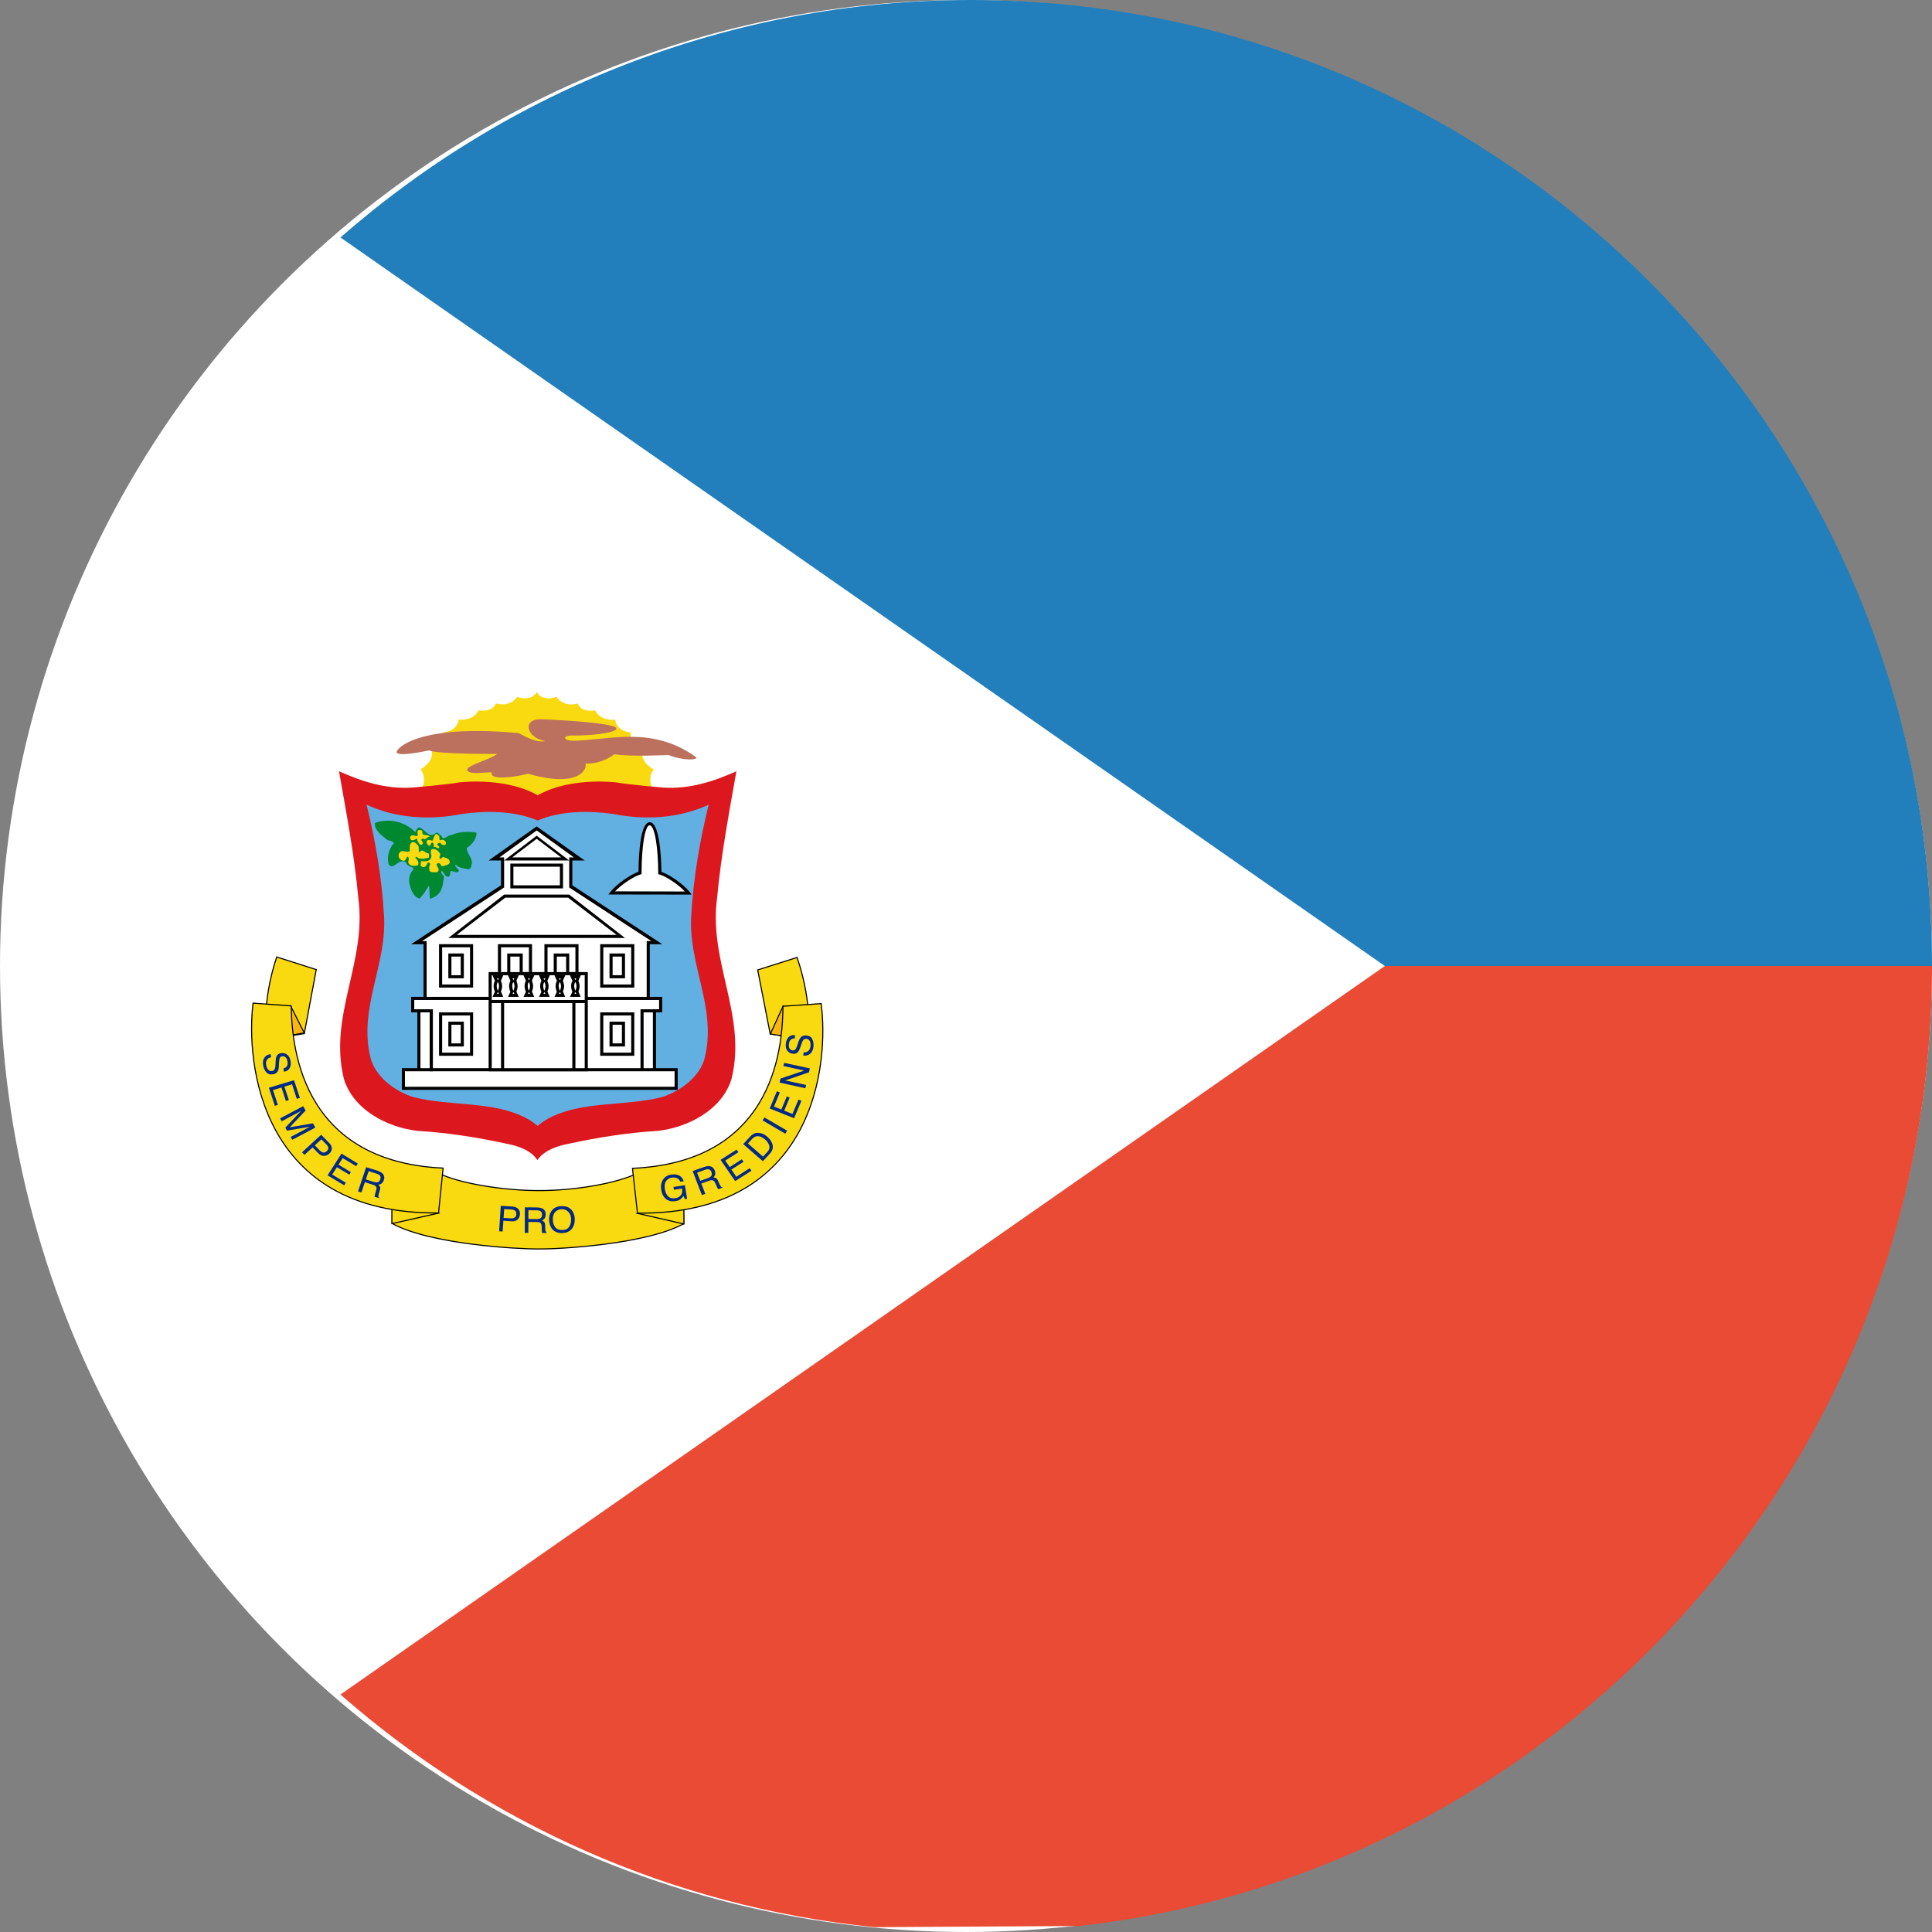 <?xml version="1.0" encoding="UTF-8" standalone="no"?>
<svg width="180px" height="180px" viewBox="0 0 180 180" version="1.1" xmlns="http://www.w3.org/2000/svg" xmlns:xlink="http://www.w3.org/1999/xlink">
    <rect x="0" y="0" width="180" height="180" fill="#808080" stroke="none"/>
    <!-- Generator: Sketch 3.8.3 (29802) - http://www.bohemiancoding.com/sketch -->
    <title>sint_maarten</title>
    <desc>Created with Sketch.</desc>
    <defs></defs>
    <g id="Page-1" stroke="none" stroke-width="1" fill="none" fill-rule="evenodd">
        <g id="flags" transform="translate(-450, -5310)">
            <g id="sint_maarten" transform="translate(450, 5310)">
                <circle id="white" fill="#FFFFFF" cx="90" cy="90" r="90"></circle>
                <path d="M31.719,22.126 L129.023,90 L180,90 C180,40.294 139.928,0 90.497,0 C68.001,0 47.444,8.346 31.719,22.126 C31.719,22.126 47.444,8.346 31.719,22.126 L31.719,22.126 L31.719,22.126 L31.719,22.126 Z" id="blue" fill="#227FBB"></path>
                <path d="M31.719,111.673 L129.023,179.547 L180,179.547 C180,133.25 145.236,95.118 100.524,90.106 L81.465,90 C62.518,91.909 45.313,99.761 31.719,111.673 C31.719,111.673 45.313,99.761 31.719,111.673 L31.719,111.673 L31.719,111.673 L31.719,111.673 Z" id="red" fill="#E94B35" transform="translate(105.86, 134.774) scale(1, -1) translate(-105.86, -134.774) "></path>
                <g id="emblem" transform="translate(23, 64)">
                    <g id="sun" transform="translate(13.768, 0.266)">
                        <path d="M24.011,10.213 L24.037,9.207 C24.037,9.207 23.497,8.346 24.124,7.422 C24.124,7.422 22.792,6.717 23.102,5.614 C23.102,5.614 21.898,5.306 21.986,3.981 C21.986,3.981 20.686,3.891 20.552,2.784 C20.552,2.784 19.252,2.998 18.68,1.92 C18.68,1.92 17.412,2.168 17.054,1.279 C17.054,1.279 15.821,1.706 15.09,0.661 C15.09,0.661 13.788,1.187 13.242,0.2 C12.704,1.183 11.402,0.661 11.402,0.661 C10.68,1.702 9.438,1.27 9.438,1.27 C9.093,2.162 7.828,1.909 7.828,1.909 C7.258,2.988 5.96,2.773 5.96,2.773 C5.832,3.877 4.534,3.967 4.534,3.967 C4.637,5.295 3.434,5.596 3.434,5.596 C3.751,6.699 2.421,7.402 2.421,7.402 C3.064,8.332 2.529,9.186 2.529,9.186 L2.499,10.113 L24.014,10.213 L24.011,10.213" id="Shape" fill="#F9D90F"></path>
                        <path d="M11.576,4.039 C11.576,4.039 13.014,4.918 13.859,4.805 C14.341,4.742 13.575,4.835 12.947,4.312 C12.306,3.79 12.169,2.719 13.634,2.747 C15.091,2.784 20.548,3.092 20.651,3.583 C20.747,4.078 17.766,4.286 16.657,4.257 C15.543,4.227 15.672,4.79 16.781,4.748 C20.245,4.624 24.027,3.404 28.02,6.228 C28.497,6.572 26.816,6.627 25.516,6.074 C25.516,6.074 21.993,6.257 20.47,6.007 C20.47,6.007 19.3,6.959 17.775,6.866 C17.973,7.36 17.211,9.203 12.417,7.817 C11.625,8.059 8.74,8.543 9.056,7.686 C8.296,7.686 6.964,7.93 6.766,7.498 C6.574,7.073 9.11,6.43 9.555,5.97 C9.555,5.97 4.19,6.021 3.174,5.651 C3.174,5.651 0.009,6.361 0.195,5.745 C0.475,5.074 3.068,3.234 11.576,4.039 L11.576,4.039 Z" id="path330-0" fill="#BC715F"></path>
                    </g>
                    <g id="shield" transform="translate(8.571, 7.774)">
                        <path d="M11.227,1.118 C9.93,1.35 6.838,1.601 6.838,1.601 C4.38,1.764 2.15,1.038 0.014,0.084 C0.692,3.933 1.445,7.879 1.815,11.909 C2.621,17.878 -1.01,22.89 0.48,28.786 C1.369,31.616 4.481,33.261 7.328,33.587 C10.086,33.749 12.939,34.201 15.491,34.755 C15.963,34.853 17.753,35.139 18.493,36.307 C19.299,35.139 21.09,34.853 21.561,34.755 C24.113,34.201 26.966,33.749 29.724,33.587 C32.572,33.261 35.684,31.616 36.573,28.786 C38.062,22.89 34.431,17.878 35.237,11.909 C35.607,7.879 36.36,3.933 37.038,0.084 C34.903,1.038 32.673,1.764 30.214,1.601 C30.214,1.601 27.122,1.35 25.826,1.118 C23.451,0.887 20.539,1.155 18.526,2.326 C16.513,1.155 13.602,0.887 11.227,1.118 L11.227,1.118 Z" id="path186-1" fill="#DC171D"></path>
                        <path d="M18.46,33.077 C18.25,32.909 17.791,32.557 17.466,32.407 C14.395,30.775 10.403,31.322 6.937,30.44 C5.196,29.889 3.381,28.533 2.94,26.751 C1.806,22.077 4.521,18.093 4.201,13.455 C3.994,9.913 3.398,6.513 2.58,3.193 C5.29,4.456 8.427,4.666 11.473,4.061 C13.71,3.748 16.312,3.739 18.518,4.669 C20.724,3.739 23.326,3.748 25.563,4.061 C28.61,4.666 31.746,4.456 34.456,3.193 C33.638,6.513 33.043,9.913 32.836,13.455 C32.515,18.093 35.23,22.077 34.097,26.751 C33.656,28.533 31.84,29.889 30.099,30.44 C26.633,31.322 22.641,30.775 19.57,32.407 C19.245,32.557 18.786,32.909 18.576,33.077 C18.483,33.152 18.46,33.077 18.46,33.077 L18.46,33.077 Z" id="path188-6" fill="#62AFE1"></path>
                        <g id="house" transform="translate(5.775, 4.62)">
                            <polygon id="Rectangle-3" fill="#000000" points="1.536 17.927 0.959 17.927 0.959 16.483 2.114 16.483 2.114 11.574 0.959 11.574 9.333 6.087 9.333 3.777 8.178 3.777 12.654 0.601 17.13 3.777 15.975 3.777 15.975 6.087 24.349 11.574 23.194 11.574 23.194 16.483 23.194 16.483 24.349 16.483 24.349 17.927 23.772 17.927 23.772 23.125 25.793 23.125 25.793 25.146 0.092 25.146 0.092 23.125 1.536 23.125 1.536 17.927"></polygon>
                            <polygon id="Rectangle-3" fill="#FFFFFF" points="2.403 11.285 1.969 11.285 9.622 6.29 9.622 3.488 9.189 3.488 12.654 0.976 16.119 3.488 15.686 3.488 15.686 6.29 23.338 11.285 22.905 11.285 22.905 16.483 2.403 16.483"></polygon>
                            <rect id="Rectangle-3" fill="#FFFFFF" x="0.381" y="23.414" width="25.123" height="1.444"></rect>
                            <rect id="Rectangle-3" fill="#FFFFFF" x="1.825" y="17.927" width="0.866" height="5.198"></rect>
                            <rect id="Rectangle-3" fill="#FFFFFF" x="22.617" y="17.927" width="0.866" height="5.198"></rect>
                            <polygon id="Rectangle-3" fill="#FFFFFF" points="1.248 17.638 1.248 16.772 24.06 16.772 24.06 17.638 22.328 17.638 22.328 23.125 2.98 23.125 2.98 17.638"></polygon>
                            <rect id="Rectangle-9" fill="#000000" x="2.691" y="17.638" width="0.289" height="5.775"></rect>
                            <rect id="Rectangle-15" fill="#000000" x="8.178" y="14.173" width="9.241" height="9.241"></rect>
                            <rect id="Rectangle-15" fill="#FFFFFF" x="8.467" y="14.462" width="8.663" height="2.31"></rect>
                            <rect id="Rectangle-15" fill="#FFFFFF" x="8.467" y="17.061" width="0.866" height="6.064"></rect>
                            <rect id="Rectangle-15" fill="#FFFFFF" x="9.622" y="17.061" width="6.353" height="6.064"></rect>
                            <rect id="Rectangle-15" fill="#FFFFFF" x="16.264" y="17.061" width="0.866" height="6.064"></rect>
                            <g id="window" transform="translate(3.558, 11.574)">
                                <g id="bottom-left" transform="translate(0, 6.353)">
                                    <rect id="Rectangle-11" fill="#000000" x="0" y="0" width="3.176" height="4.043"></rect>
                                    <rect id="Rectangle-12" fill="#FFFFFF" x="0.289" y="0.289" width="2.599" height="3.465"></rect>
                                    <rect id="Rectangle-13" fill="#000000" x="0.866" y="0.866" width="1.444" height="2.31"></rect>
                                    <rect id="Rectangle-14" fill="#FFFFFF" x="1.155" y="1.155" width="0.866" height="1.733"></rect>
                                </g>
                                <g id="bottom-right" transform="translate(15.016, 6.353)">
                                    <rect id="Rectangle-11" fill="#000000" x="0" y="0" width="3.176" height="4.043"></rect>
                                    <rect id="Rectangle-12" fill="#FFFFFF" x="0.289" y="0.289" width="2.599" height="3.465"></rect>
                                    <rect id="Rectangle-13" fill="#000000" x="0.866" y="0.866" width="1.444" height="2.31"></rect>
                                    <rect id="Rectangle-14" fill="#FFFFFF" x="1.155" y="1.155" width="0.866" height="1.733"></rect>
                                </g>
                                <g id="top-left">
                                    <rect id="Rectangle-11" fill="#000000" x="0" y="0" width="3.176" height="4.043"></rect>
                                    <rect id="Rectangle-12" fill="#FFFFFF" x="0.289" y="0.289" width="2.599" height="3.465"></rect>
                                    <rect id="Rectangle-13" fill="#000000" x="0.866" y="0.866" width="1.444" height="2.31"></rect>
                                    <rect id="Rectangle-14" fill="#FFFFFF" x="1.155" y="1.155" width="0.866" height="1.733"></rect>
                                </g>
                                <g id="top-right" transform="translate(15.016, 0)">
                                    <rect id="Rectangle-11" fill="#000000" x="0" y="0" width="3.176" height="4.043"></rect>
                                    <rect id="Rectangle-12" fill="#FFFFFF" x="0.289" y="0.289" width="2.599" height="3.465"></rect>
                                    <rect id="Rectangle-13" fill="#000000" x="0.866" y="0.866" width="1.444" height="2.31"></rect>
                                    <rect id="Rectangle-14" fill="#FFFFFF" x="1.155" y="1.155" width="0.866" height="1.733"></rect>
                                </g>
                                <polygon id="center-left" fill="#000000" points="7.797 2.599 7.797 2.888 7.508 2.888 7.508 2.888 7.508 1.155 6.642 1.155 6.642 2.888 6.353 2.888 6.353 0.866 7.797 0.866 7.797 2.599 7.508 2.599 7.508 2.888 8.663 2.888 8.663 2.599 8.374 2.599 8.374 0.289 5.775 0.289 5.775 2.888 5.487 2.888 5.487 0 8.663 0 8.663 2.888 8.374 2.888 8.374 2.888 8.374 2.599"></polygon>
                                <polygon id="center-right" fill="#000000" points="12.128 2.599 12.128 2.888 11.84 2.888 11.84 2.888 11.84 1.155 10.973 1.155 10.973 2.888 10.684 2.888 10.684 0.866 12.128 0.866 12.128 2.599 11.84 2.599 11.84 2.888 12.995 2.888 12.995 2.599 12.706 2.599 12.706 0.289 10.107 0.289 10.107 2.888 9.818 2.888 9.818 0 12.995 0 12.995 2.888 12.706 2.888 12.706 2.888 12.706 2.599"></polygon>
                            </g>
                            <path d="M23.194,0.211 C22.112,0.193 22.144,4.827 22.144,4.827 C21.385,5.087 20.078,5.991 19.518,6.71 L19.338,6.943 L19.632,6.943 L26.802,6.954 L27.097,6.954 L26.916,6.721 C26.353,5.998 25.047,5.099 24.276,4.834 C24.276,4.834 24.276,0.229 23.194,0.211 L23.194,0.211 Z" id="Shape" fill="#000000"></path>
                            <path d="M26.465,6.665 L19.952,6.651 C20.58,5.992 21.718,5.245 22.323,5.074 L22.428,5.044 L22.428,4.935 C22.428,2.601 22.721,0.489 23.187,0.5 C23.664,0.511 23.979,2.661 23.981,4.938 L23.981,5.047 L24.087,5.077 C24.697,5.248 25.829,5.984 26.465,6.665 L26.465,6.665 Z" id="Path" fill="#FFFFFF"></path>
                            <path d="M9.552,14.462 L8.535,14.462 L8.766,14.987 C8.705,15.087 8.668,15.199 8.653,15.32 C8.63,15.501 8.655,15.69 8.71,15.874 C8.734,15.956 8.744,15.965 8.762,16.003 L8.544,16.483 L9.535,16.483 L9.323,15.978 C9.468,15.67 9.461,15.364 9.361,15.09 C9.348,15.055 9.335,15.024 9.323,14.998 C9.309,14.968 9.552,14.462 9.552,14.462 L9.552,14.462 Z M9.09,15.189 C9.17,15.409 9.171,15.653 9.038,15.902 C9.038,15.902 9.006,15.859 8.986,15.792 C8.942,15.643 8.922,15.492 8.939,15.357 C8.952,15.254 8.986,15.166 9.043,15.092 C9.043,15.092 9.07,15.135 9.09,15.189 L9.09,15.189 Z M8.955,14.753 L9.133,14.753 L9.044,14.931 L8.955,14.753 L8.955,14.753 Z M8.955,16.199 L9.133,16.199 L9.044,16.021 L8.955,16.199 L8.955,16.199 Z" id="Shape" fill="#000000"></path>
                            <path d="M10.996,14.462 L9.979,14.462 L10.209,14.987 C10.149,15.087 10.112,15.199 10.097,15.32 C10.074,15.501 10.098,15.69 10.153,15.874 C10.178,15.956 10.188,15.965 10.206,16.003 L9.988,16.483 L10.979,16.483 L10.767,15.978 C10.912,15.67 10.905,15.364 10.805,15.09 C10.792,15.055 10.779,15.024 10.767,14.998 C10.753,14.968 10.996,14.462 10.996,14.462 L10.996,14.462 Z M10.534,15.189 C10.614,15.409 10.615,15.653 10.482,15.902 C10.482,15.902 10.45,15.859 10.43,15.792 C10.386,15.643 10.366,15.492 10.383,15.357 C10.396,15.254 10.43,15.166 10.487,15.092 C10.487,15.092 10.514,15.135 10.534,15.189 L10.534,15.189 Z M10.399,14.753 L10.577,14.753 L10.488,14.931 L10.399,14.753 L10.399,14.753 Z M10.399,16.199 L10.577,16.199 L10.488,16.021 L10.399,16.199 L10.399,16.199 Z" id="Shape" fill="#000000"></path>
                            <path d="M12.44,14.462 L11.422,14.462 L11.653,14.987 C11.593,15.087 11.556,15.199 11.54,15.32 C11.517,15.501 11.542,15.69 11.597,15.874 C11.622,15.956 11.632,15.965 11.65,16.003 L11.432,16.483 L12.423,16.483 L12.21,15.978 C12.356,15.67 12.349,15.364 12.249,15.09 C12.236,15.055 12.223,15.024 12.211,14.998 C12.197,14.968 12.44,14.462 12.44,14.462 L12.44,14.462 Z M11.977,15.189 C12.058,15.409 12.059,15.653 11.926,15.902 C11.926,15.902 11.894,15.859 11.874,15.792 C11.83,15.643 11.81,15.492 11.827,15.357 C11.84,15.254 11.874,15.166 11.931,15.092 C11.931,15.092 11.958,15.135 11.977,15.189 L11.977,15.189 Z M11.843,14.753 L12.02,14.753 L11.932,14.931 L11.843,14.753 L11.843,14.753 Z M11.843,16.199 L12.02,16.199 L11.932,16.021 L11.843,16.199 L11.843,16.199 Z" id="Shape" fill="#000000"></path>
                            <path d="M13.884,14.462 L12.866,14.462 L13.097,14.987 C13.036,15.087 13,15.199 12.984,15.32 C12.961,15.501 12.986,15.69 13.041,15.874 C13.066,15.956 13.076,15.965 13.094,16.003 L12.876,16.483 L13.867,16.483 L13.654,15.978 C13.799,15.67 13.793,15.364 13.692,15.09 C13.68,15.055 13.667,15.024 13.654,14.998 C13.64,14.968 13.884,14.462 13.884,14.462 L13.884,14.462 Z M13.421,15.189 C13.502,15.409 13.502,15.653 13.37,15.902 C13.37,15.902 13.338,15.859 13.318,15.792 C13.273,15.643 13.253,15.492 13.271,15.357 C13.284,15.254 13.318,15.166 13.375,15.092 C13.375,15.092 13.401,15.135 13.421,15.189 L13.421,15.189 Z M13.287,14.753 L13.464,14.753 L13.375,14.931 L13.287,14.753 L13.287,14.753 Z M13.287,16.199 L13.464,16.199 L13.375,16.021 L13.287,16.199 L13.287,16.199 Z" id="Shape" fill="#000000"></path>
                            <path d="M15.328,14.462 L14.31,14.462 L14.541,14.987 C14.48,15.087 14.444,15.199 14.428,15.32 C14.405,15.501 14.43,15.69 14.485,15.874 C14.509,15.956 14.52,15.965 14.537,16.003 L14.319,16.483 L15.31,16.483 L15.098,15.978 C15.243,15.67 15.237,15.364 15.136,15.09 C15.124,15.055 15.111,15.024 15.098,14.998 C15.084,14.968 15.328,14.462 15.328,14.462 L15.328,14.462 Z M14.865,15.189 C14.946,15.409 14.946,15.653 14.814,15.902 C14.814,15.902 14.782,15.859 14.762,15.792 C14.717,15.643 14.697,15.492 14.715,15.357 C14.728,15.254 14.762,15.166 14.819,15.092 C14.819,15.092 14.845,15.135 14.865,15.189 L14.865,15.189 Z M14.731,14.753 L14.908,14.753 L14.819,14.931 L14.731,14.753 L14.731,14.753 Z M14.731,16.199 L14.908,16.199 L14.819,16.021 L14.731,16.199 L14.731,16.199 Z" id="Shape" fill="#000000"></path>
                            <path d="M16.772,14.462 L15.754,14.462 L15.985,14.987 C15.924,15.087 15.887,15.199 15.872,15.32 C15.849,15.501 15.874,15.69 15.929,15.874 C15.953,15.956 15.964,15.965 15.981,16.003 L15.763,16.483 L16.754,16.483 L16.542,15.978 C16.687,15.67 16.68,15.364 16.58,15.09 C16.567,15.055 16.554,15.024 16.542,14.998 C16.528,14.968 16.772,14.462 16.772,14.462 L16.772,14.462 Z M16.309,15.189 C16.389,15.409 16.39,15.653 16.257,15.902 C16.257,15.902 16.226,15.859 16.206,15.792 C16.161,15.643 16.141,15.492 16.158,15.357 C16.171,15.254 16.205,15.166 16.263,15.092 C16.263,15.092 16.289,15.135 16.309,15.189 L16.309,15.189 Z M16.174,14.753 L16.352,14.753 L16.263,14.931 L16.174,14.753 L16.174,14.753 Z M16.174,16.199 L16.352,16.199 L16.263,16.021 L16.174,16.199 L16.174,16.199 Z" id="Shape" fill="#000000"></path>
                            <g id="root" transform="translate(4.424, 1.467)">
                                <polygon id="Rectangle-42" fill="#000000" points="5.198 5.487 11.262 5.487 16.46 9.529 0 9.529"></polygon>
                                <polygon id="Rectangle-42" fill="#FFFFFF" points="5.301 5.775 11.159 5.775 15.68 9.241 0.78 9.241"></polygon>
                                <rect id="Rectangle-44" fill="#000000" x="5.775" y="2.599" width="4.909" height="2.31"></rect>
                                <rect id="Rectangle-44" fill="#FFFFFF" x="6.064" y="2.888" width="4.332" height="1.733"></rect>
                                <polygon id="Rectangle-46" fill="#000000" points="8.23 0 11.262 2.31 5.198 2.31"></polygon>
                                <polygon id="Rectangle-46" fill="#FFFFFF" points="8.23 0.289 10.511 2.021 5.949 2.021"></polygon>
                            </g>
                        </g>
                        <g id="flower" transform="translate(3.176, 4.62)">
                            <path d="M3.936,1.132 C4.051,0.976 4.097,0.696 4.342,0.703 C4.873,0.845 5.234,1.817 5.888,1.186 C6.12,1.135 6.208,1.45 6.4,1.488 C6.522,2.028 6.956,1.378 7.28,1.415 C7.972,1.107 8.829,1.034 9.649,1.186 C9.674,1.716 9.26,2.3 8.739,2.601 C8.75,3.134 9.233,3.476 9.224,4.013 C9.141,4.213 9.21,4.528 8.907,4.593 C8.523,4.524 8.144,4.484 7.825,4.269 C7.786,4.23 7.754,4.154 7.673,4.179 C7.634,4.358 7.914,4.535 8.024,4.717 C7.831,5.047 7.51,4.746 7.241,4.749 C7.161,4.939 7.237,5.178 7.042,5.3 C6.702,5.289 6.633,4.919 6.424,4.735 C6.21,4.967 6.575,5.105 6.626,5.289 C6.495,5.987 6.513,6.669 5.815,7.126 L5.347,7.358 C5.22,7.007 5.3,6.476 5.215,6.109 C4.938,6.559 4.722,6.952 4.317,7.333 C3.842,7.177 3.566,6.617 3.461,6.153 C3.263,5.613 3.376,4.967 3.803,4.576 C3.658,4.292 3.16,4.358 3.089,3.954 C2.344,3.469 1.931,4.804 1.449,4.11 C1.293,3.462 1.479,2.656 1.949,2.173 C1.844,1.907 1.497,1.976 1.292,1.824 C0.822,1.425 0.146,1.004 0.179,0.285 C1.463,-0.2 2.999,0.156 3.932,1.132 L3.936,1.132 L3.936,1.132 Z" id="path332-6" fill="#008830"></path>
                            <path d="M4.602,1.059 C4.572,1.647 4.999,1.218 5.316,1.574 C5.068,1.477 4.887,2.003 4.644,1.702 L4.492,1.847 C4.581,2.049 4.752,2.075 4.574,2.297 C4.308,2.398 4.255,2.065 4.131,1.934 C4.109,1.875 4.171,1.765 4.074,1.727 C3.924,1.854 3.766,1.9 3.559,1.879 C3.502,1.765 3.392,1.617 3.504,1.53 C3.707,1.255 4.023,1.629 4.177,1.436 C4.202,1.266 4.053,1.059 4.246,0.942 C4.379,0.965 4.549,0.893 4.604,1.059 L4.602,1.059 L4.602,1.059 Z" id="path334-5" fill="#F9D90F"></path>
                            <path d="M6.191,1.541 C6.206,1.654 6.132,1.813 6.281,1.893 C6.474,1.788 6.679,1.868 6.791,2.06 C6.789,2.162 6.821,2.297 6.686,2.346 L6.385,2.29 C6.407,2.231 6.311,2.194 6.274,2.138 C6.141,2.097 6.063,2.205 5.964,2.27 C6.038,2.383 6.21,2.445 6.169,2.591 C5.992,2.768 5.905,2.439 5.711,2.522 C5.578,2.47 5.758,2.194 5.549,2.111 C5.301,2.111 5.466,2.518 5.149,2.359 C5.036,2.231 4.924,2.06 5.046,1.916 C5.179,1.827 5.404,1.85 5.518,1.966 C5.711,1.751 5.73,0.925 6.192,1.541 L6.191,1.541 L6.191,1.541 Z" id="path336-8" fill="#F9D90F"></path>
                            <path d="M4.212,2.394 C4.342,2.58 4.184,2.833 4.349,3.04 C4.607,2.557 4.857,3.145 5.165,3.099 C5.259,3.214 5.197,3.374 5.215,3.504 C4.834,3.605 4.375,3.726 4.039,3.421 L3.945,3.529 C4.145,3.715 4.334,3.926 4.175,4.237 C3.89,4.299 3.449,4.307 3.305,4.013 C3.231,3.77 3.479,3.595 3.217,3.4 C3.027,3.635 3.036,3.951 2.641,3.736 C2.397,3.602 2.324,3.324 2.446,3.09 C2.701,2.688 3.148,3.103 3.424,2.906 C3.463,2.561 3.336,2.26 3.653,2.068 C3.924,2.02 4.049,2.224 4.214,2.394 L4.212,2.394 L4.212,2.394 Z" id="path338-1" fill="#F9D90F"></path>
                            <path id="path340-2" fill="#FFFFFF"></path>
                            <path id="path342-5" fill="#FFFFFF"></path>
                            <path d="M6.3,3.642 C6.378,3.577 6.474,3.487 6.515,3.449 C6.725,3.512 6.97,3.549 7.117,3.758 C7.274,4.19 6.837,4.179 6.589,4.299 L6.343,4.289 C6.401,4.168 6.237,4.117 6.196,4.034 C6.082,4.006 5.989,4.041 5.925,4.137 C5.98,4.411 6.315,4.625 5.969,4.87 C5.677,4.85 5.224,4.963 5.25,4.56 C5.14,4.331 5.548,3.979 5.112,3.965 C4.968,4.273 4.811,4.57 4.437,4.278 L4.483,3.839 C4.841,3.85 5.264,3.912 5.425,3.512 C5.528,3.221 5.247,2.954 5.498,2.724 C5.863,2.64 6.068,2.885 6.254,3.127 C6.343,3.331 6.054,3.494 6.3,3.642 L6.3,3.642 Z" id="path344-8" fill="#F9D90F"></path>
                        </g>
                    </g>
                    <g id="ribbon" transform="translate(0.196, 25.1)" stroke="#000000" stroke-width="0.1">
                        <path d="M36.244,20.176 L40.425,19.805 L40.509,24.907 C36.967,26.86 28.788,27.28 26.988,27.266 C25.187,27.28 16.907,26.853 13.349,24.893 L13.395,19.788 L17.585,20.165 C19.489,21.144 23.678,21.824 26.979,21.824 C30.275,21.835 34.34,21.16 36.244,20.176 L36.244,20.176 Z" id="path266-9" fill="#F9D90F"></path>
                        <path d="M6.268,1.235 L5.154,7.2 L1.667,7.741 C1.667,7.741 1.079,4.605 2.584,0.06 L6.268,1.235 L6.268,1.235 Z" id="path270-6" fill="#F9D90F"></path>
                        <polygon id="path274-9" fill="#F9B60F" points="5.152 7.134 1.667 7.741 3.872 4.605 5.152 7.134"></polygon>
                        <polygon id="Rectangle-1" fill="#F9D90F" points="13.312 22.303 17.658 23.924 13.312 24.905"></polygon>
                        <polygon id="Rectangle-1" fill="#F9D90F" transform="translate(38.358, 23.673) scale(-1, 1) translate(-38.358, -23.673) " points="36.195 22.411 40.52 23.945 36.195 24.935"></polygon>
                        <path d="M3.932,4.616 C4.012,7.624 4.377,19.106 18.088,19.729 L17.662,23.907 C0.971,24.08 -0.297,9.824 0.381,4.359 L3.932,4.616 L3.932,4.616 Z" id="path276-6" fill="#F9D90F"></path>
                        <path d="M47.396,1.267 L48.56,7.223 L52.054,7.784 C52.054,7.784 52.616,4.65 51.066,0.102 L47.396,1.267 L47.396,1.267 Z" id="path284-6" fill="#F9D90F"></path>
                        <polygon id="path288-8" fill="#F9B60F" points="52.054 7.787 49.765 4.628 48.574 7.237"></polygon>
                        <path d="M49.754,4.65 C49.702,7.654 49.44,19.141 35.729,19.751 L36.194,23.924 C52.882,24.117 54.029,9.868 53.31,4.405 L49.754,4.65 L49.754,4.65 Z" id="path292-6" fill="#F9D90F"></path>
                    </g>
                    <g id="text" transform="translate(1.351, 32.319)" fill="#012A87">
                        <path d="M23.596,17.119 C23.502,17.18 23.375,17.196 23.228,17.188 L22.565,17.155 L22.622,16.328 L23.279,16.363 C23.408,16.372 23.511,16.397 23.575,16.436 C23.708,16.505 23.766,16.633 23.754,16.809 C23.745,16.962 23.692,17.061 23.594,17.119 L23.596,17.119 L23.596,17.119 Z M22.482,18.421 L22.548,17.413 L23.32,17.467 C23.57,17.486 23.756,17.421 23.881,17.293 C24.012,17.169 24.08,17.006 24.089,16.822 C24.105,16.608 24.05,16.432 23.922,16.303 C23.8,16.179 23.626,16.114 23.408,16.092 L22.305,16.023 L22.153,18.396 L22.48,18.418 L22.482,18.421 L22.482,18.421 Z" id="path296-9"></path>
                        <path d="M24.884,16.436 L25.691,16.445 C25.808,16.455 25.9,16.469 25.968,16.501 C26.092,16.56 26.15,16.677 26.15,16.847 C26.15,17.006 26.104,17.112 26.014,17.176 C25.927,17.234 25.801,17.261 25.651,17.261 L24.875,17.252 L24.882,16.436 L24.884,16.436 L24.884,16.436 Z M24.87,18.538 L24.877,17.525 L25.635,17.536 C25.769,17.536 25.869,17.546 25.938,17.58 C26.049,17.631 26.104,17.739 26.109,17.888 L26.129,18.286 C26.134,18.382 26.136,18.441 26.141,18.479 C26.152,18.508 26.157,18.538 26.171,18.559 L26.579,18.559 L26.572,18.508 C26.526,18.483 26.488,18.435 26.472,18.362 C26.458,18.316 26.451,18.247 26.448,18.161 L26.441,17.844 C26.435,17.7 26.411,17.601 26.356,17.546 C26.308,17.482 26.242,17.427 26.141,17.394 C26.255,17.334 26.34,17.265 26.402,17.18 C26.46,17.086 26.49,16.967 26.49,16.822 C26.49,16.549 26.379,16.363 26.152,16.262 C26.03,16.208 25.874,16.179 25.69,16.176 L24.551,16.165 L24.542,18.545 L24.87,18.545 L24.87,18.538 L24.87,18.538 Z" id="path298-0"></path>
                        <path d="M27.397,18.04 C27.252,17.863 27.174,17.642 27.156,17.38 C27.14,17.05 27.204,16.799 27.354,16.629 C27.507,16.445 27.703,16.356 27.96,16.342 C28.219,16.328 28.431,16.411 28.589,16.574 C28.75,16.733 28.842,16.955 28.858,17.231 C28.867,17.497 28.821,17.732 28.699,17.939 C28.578,18.15 28.378,18.269 28.082,18.276 C27.774,18.292 27.544,18.219 27.397,18.04 L27.397,18.04 L27.397,18.04 Z M27.007,16.542 C26.855,16.778 26.793,17.05 26.809,17.38 C26.832,17.736 26.942,18.03 27.149,18.251 C27.379,18.472 27.684,18.584 28.059,18.563 C28.461,18.545 28.764,18.393 28.97,18.113 C29.136,17.86 29.216,17.566 29.198,17.203 C29.175,16.879 29.081,16.615 28.906,16.418 C28.685,16.154 28.36,16.038 27.921,16.055 C27.507,16.082 27.202,16.234 27.006,16.542 L27.007,16.542 L27.007,16.542 Z" id="path300-1"></path>
                        <path d="M38.192,13.119 C38.42,13.08 38.619,13.091 38.799,13.153 C39.065,13.236 39.244,13.433 39.355,13.734 L39.028,13.78 C38.957,13.617 38.856,13.505 38.72,13.443 C38.587,13.385 38.42,13.371 38.229,13.399 C38.006,13.433 37.827,13.544 37.701,13.723 C37.577,13.914 37.54,14.169 37.595,14.495 C37.641,14.764 37.74,14.993 37.903,15.145 C38.054,15.301 38.275,15.356 38.564,15.315 C38.78,15.28 38.953,15.193 39.076,15.044 C39.203,14.903 39.24,14.688 39.198,14.412 L38.434,14.529 L38.395,14.267 L39.458,14.104 L39.665,15.363 L39.455,15.395 L39.324,15.104 C39.235,15.235 39.146,15.336 39.068,15.395 C38.937,15.497 38.76,15.563 38.539,15.595 C38.252,15.639 37.99,15.588 37.753,15.435 C37.492,15.242 37.324,14.955 37.26,14.557 C37.191,14.166 37.253,13.831 37.434,13.567 C37.606,13.312 37.855,13.164 38.192,13.116 L38.192,13.119 L38.192,13.119 Z" id="path302-0"></path>
                        <path d="M40.595,12.935 L41.357,12.659 C41.461,12.62 41.552,12.607 41.629,12.616 C41.769,12.627 41.872,12.71 41.931,12.877 C41.985,13.018 41.985,13.142 41.923,13.229 C41.858,13.319 41.755,13.385 41.606,13.44 L40.891,13.696 L40.595,12.935 L40.595,12.935 L40.595,12.935 Z M41.357,14.903 L40.985,13.948 L41.693,13.693 C41.826,13.65 41.918,13.627 41.987,13.635 C42.113,13.65 42.209,13.727 42.272,13.872 L42.434,14.235 C42.469,14.325 42.497,14.38 42.52,14.405 C42.531,14.437 42.554,14.456 42.572,14.477 L42.956,14.336 L42.935,14.285 C42.878,14.285 42.823,14.253 42.782,14.19 C42.752,14.146 42.724,14.083 42.683,14.008 L42.558,13.711 C42.501,13.581 42.442,13.502 42.375,13.454 C42.308,13.417 42.223,13.392 42.122,13.385 C42.2,13.294 42.256,13.204 42.278,13.098 C42.301,12.99 42.29,12.87 42.239,12.735 C42.141,12.482 41.962,12.344 41.711,12.326 C41.578,12.315 41.426,12.344 41.25,12.406 L40.181,12.786 L41.045,15.025 L41.359,14.909 L41.357,14.903 L41.357,14.903 Z" id="path304-6"></path>
                        <polygon id="path306-1" points="44.143 13.723 42.784 11.742 44.275 10.791 44.44 11.03 43.218 11.811 43.636 12.416 44.764 11.69 44.918 11.922 43.79 12.648 44.251 13.316 45.494 12.521 45.659 12.755 44.141 13.723"></polygon>
                        <path d="M45.331,10.22 L45.721,9.792 C45.901,9.601 46.093,9.514 46.302,9.539 C46.511,9.556 46.723,9.666 46.95,9.865 C47.012,9.912 47.067,9.974 47.123,10.043 C47.223,10.173 47.281,10.286 47.318,10.399 C47.35,10.541 47.343,10.67 47.293,10.794 C47.263,10.856 47.21,10.929 47.13,11.016 L46.739,11.441 L45.331,10.217 L45.331,10.22 L45.331,10.22 Z M47.389,11.15 C47.665,10.846 47.726,10.518 47.564,10.148 C47.471,9.948 47.327,9.753 47.129,9.583 C46.879,9.362 46.619,9.248 46.344,9.227 C46.039,9.204 45.781,9.314 45.556,9.56 L44.892,10.272 L46.723,11.869 L47.387,11.154 L47.389,11.15 L47.389,11.15 Z" id="path308-3"></path>
                        <polygon id="path310-1" points="48.808 9.303 46.7 8.065 46.872 7.793 48.983 9.024 48.809 9.307"></polygon>
                        <polygon id="path312-1" points="49.635 7.865 47.359 6.955 48.03 5.354 48.306 5.461 47.759 6.78 48.445 7.049 48.956 5.834 49.219 5.942 48.712 7.155 49.479 7.467 50.04 6.132 50.317 6.236 49.633 7.865"></polygon>
                        <polygon id="path314-3" points="50.68 5.071 48.285 4.542 48.365 4.172 50.577 3.424 48.634 2.996 48.705 2.705 51.099 3.221 51.023 3.58 48.808 4.343 50.751 4.763 50.682 5.071"></polygon>
                        <path d="M50.49,2.031 L50.52,1.73 C50.658,1.733 50.775,1.712 50.864,1.664 C51.038,1.57 51.138,1.392 51.165,1.128 C51.176,1.004 51.17,0.896 51.142,0.793 C51.091,0.595 50.979,0.485 50.8,0.467 C50.667,0.453 50.572,0.485 50.503,0.558 C50.441,0.641 50.375,0.761 50.326,0.931 L50.216,1.245 C50.145,1.45 50.079,1.591 50.009,1.671 C49.895,1.82 49.736,1.871 49.532,1.857 C49.314,1.834 49.137,1.747 49.011,1.581 C48.882,1.429 48.829,1.211 48.861,0.942 C48.882,0.696 48.964,0.488 49.109,0.322 C49.243,0.17 49.452,0.097 49.72,0.125 L49.695,0.426 C49.564,0.426 49.459,0.449 49.383,0.502 C49.245,0.579 49.169,0.74 49.146,0.975 C49.127,1.17 49.153,1.301 49.227,1.4 C49.302,1.484 49.396,1.537 49.506,1.545 C49.622,1.556 49.715,1.519 49.778,1.429 C49.824,1.367 49.879,1.232 49.954,1.014 L50.062,0.685 C50.115,0.533 50.179,0.416 50.253,0.332 C50.386,0.194 50.559,0.136 50.777,0.152 C51.043,0.18 51.232,0.29 51.33,0.492 C51.425,0.696 51.463,0.921 51.44,1.176 C51.409,1.464 51.316,1.691 51.142,1.843 C50.968,1.999 50.752,2.052 50.49,2.031 L50.49,2.031 L50.49,2.031 Z" id="path316-9"></path>
                        <path d="M0.852,1.886 L0.907,2.183 C0.774,2.209 0.668,2.263 0.59,2.332 C0.45,2.463 0.402,2.659 0.45,2.927 C0.471,3.04 0.512,3.152 0.563,3.24 C0.669,3.421 0.808,3.493 0.983,3.465 C1.112,3.442 1.197,3.393 1.238,3.3 C1.277,3.21 1.305,3.072 1.314,2.895 L1.33,2.56 C1.341,2.353 1.364,2.19 1.41,2.1 C1.482,1.937 1.619,1.836 1.822,1.802 C2.04,1.763 2.232,1.813 2.396,1.937 C2.563,2.052 2.673,2.252 2.713,2.518 C2.765,2.76 2.742,2.978 2.646,3.175 C2.554,3.366 2.377,3.483 2.106,3.532 L2.053,3.231 C2.178,3.185 2.272,3.141 2.334,3.079 C2.441,2.96 2.472,2.789 2.432,2.553 C2.4,2.362 2.334,2.238 2.235,2.176 C2.138,2.103 2.04,2.075 1.934,2.093 C1.815,2.111 1.737,2.176 1.7,2.282 C1.677,2.353 1.66,2.5 1.644,2.725 L1.628,3.072 C1.619,3.235 1.594,3.37 1.539,3.462 C1.452,3.631 1.305,3.736 1.091,3.77 C0.82,3.816 0.611,3.754 0.462,3.58 C0.31,3.41 0.216,3.206 0.168,2.953 C0.115,2.652 0.154,2.418 0.275,2.231 C0.397,2.038 0.59,1.926 0.852,1.889 L0.852,1.886 L0.852,1.886 Z" id="path318-6"></path>
                        <polygon id="path320-7" points="0.701 5.025 3.043 4.32 3.588 5.969 3.303 6.059 2.857 4.704 2.145 4.919 2.557 6.171 2.285 6.257 1.876 5.002 1.082 5.239 1.536 6.624 1.256 6.704 0.701 5.025"></polygon>
                        <path d="M1.739,7.883 L3.893,6.741 L4.123,7.143 L2.642,8.708 L4.805,8.338 L5.028,8.737 L2.88,9.872 L2.727,9.608 L3.996,8.94 C4.042,8.914 4.112,8.875 4.215,8.82 C4.316,8.774 4.429,8.712 4.543,8.653 L2.389,9.02 L2.232,8.74 L3.702,7.18 L3.631,7.216 C3.585,7.242 3.505,7.281 3.397,7.343 C3.291,7.409 3.211,7.449 3.16,7.47 L1.895,8.149 L1.739,7.88 L1.739,7.883 L1.739,7.883 Z" id="path322-7"></path>
                        <path d="M5.752,11.054 C5.644,11.03 5.538,10.968 5.434,10.86 L4.979,10.39 L5.591,9.829 L6.05,10.297 C6.139,10.384 6.195,10.468 6.225,10.541 C6.268,10.681 6.225,10.809 6.096,10.929 C5.979,11.037 5.862,11.081 5.752,11.054 L5.752,11.054 L5.752,11.054 Z M4.022,11.272 L4.773,10.583 L5.306,11.124 C5.478,11.299 5.653,11.379 5.838,11.375 C6.025,11.364 6.186,11.295 6.328,11.161 C6.487,11.019 6.564,10.853 6.564,10.674 C6.562,10.5 6.482,10.337 6.335,10.185 L5.57,9.404 L3.788,11.04 L4.019,11.272 L4.022,11.272 L4.022,11.272 Z" id="path324-8"></path>
                        <polygon id="path326-3" points="6.17 13.185 7.462 11.161 8.988 12.089 8.829 12.33 7.575 11.579 7.187 12.191 8.34 12.891 8.191 13.123 7.037 12.427 6.597 13.112 7.867 13.875 7.715 14.115 6.17 13.185"></polygon>
                        <path d="M9.992,12.793 L10.768,13.04 C10.878,13.073 10.958,13.116 11.011,13.164 C11.11,13.257 11.137,13.392 11.078,13.555 C11.03,13.696 10.958,13.789 10.844,13.828 C10.743,13.845 10.616,13.845 10.467,13.799 L9.736,13.566 L9.992,12.793 L9.992,12.793 L9.992,12.793 Z M9.323,14.782 L9.645,13.817 L10.368,14.052 C10.497,14.086 10.591,14.132 10.637,14.18 C10.726,14.26 10.752,14.378 10.708,14.525 L10.6,14.909 C10.575,15.003 10.563,15.065 10.552,15.094 C10.552,15.124 10.552,15.156 10.557,15.177 L10.938,15.301 L10.961,15.246 C10.921,15.214 10.898,15.156 10.899,15.083 C10.908,15.039 10.921,14.968 10.945,14.886 L11.037,14.578 C11.075,14.444 11.089,14.343 11.055,14.27 C11.027,14.194 10.979,14.125 10.899,14.06 C11.02,14.038 11.124,14.001 11.213,13.936 C11.296,13.863 11.367,13.762 11.409,13.62 C11.496,13.364 11.448,13.149 11.257,12.986 C11.161,12.902 11.025,12.829 10.846,12.761 L9.762,12.427 L9.004,14.685 L9.321,14.782 L9.323,14.782 L9.323,14.782 Z" id="path328-1"></path>
                    </g>
                </g>
            </g>
        </g>
    </g>
</svg>